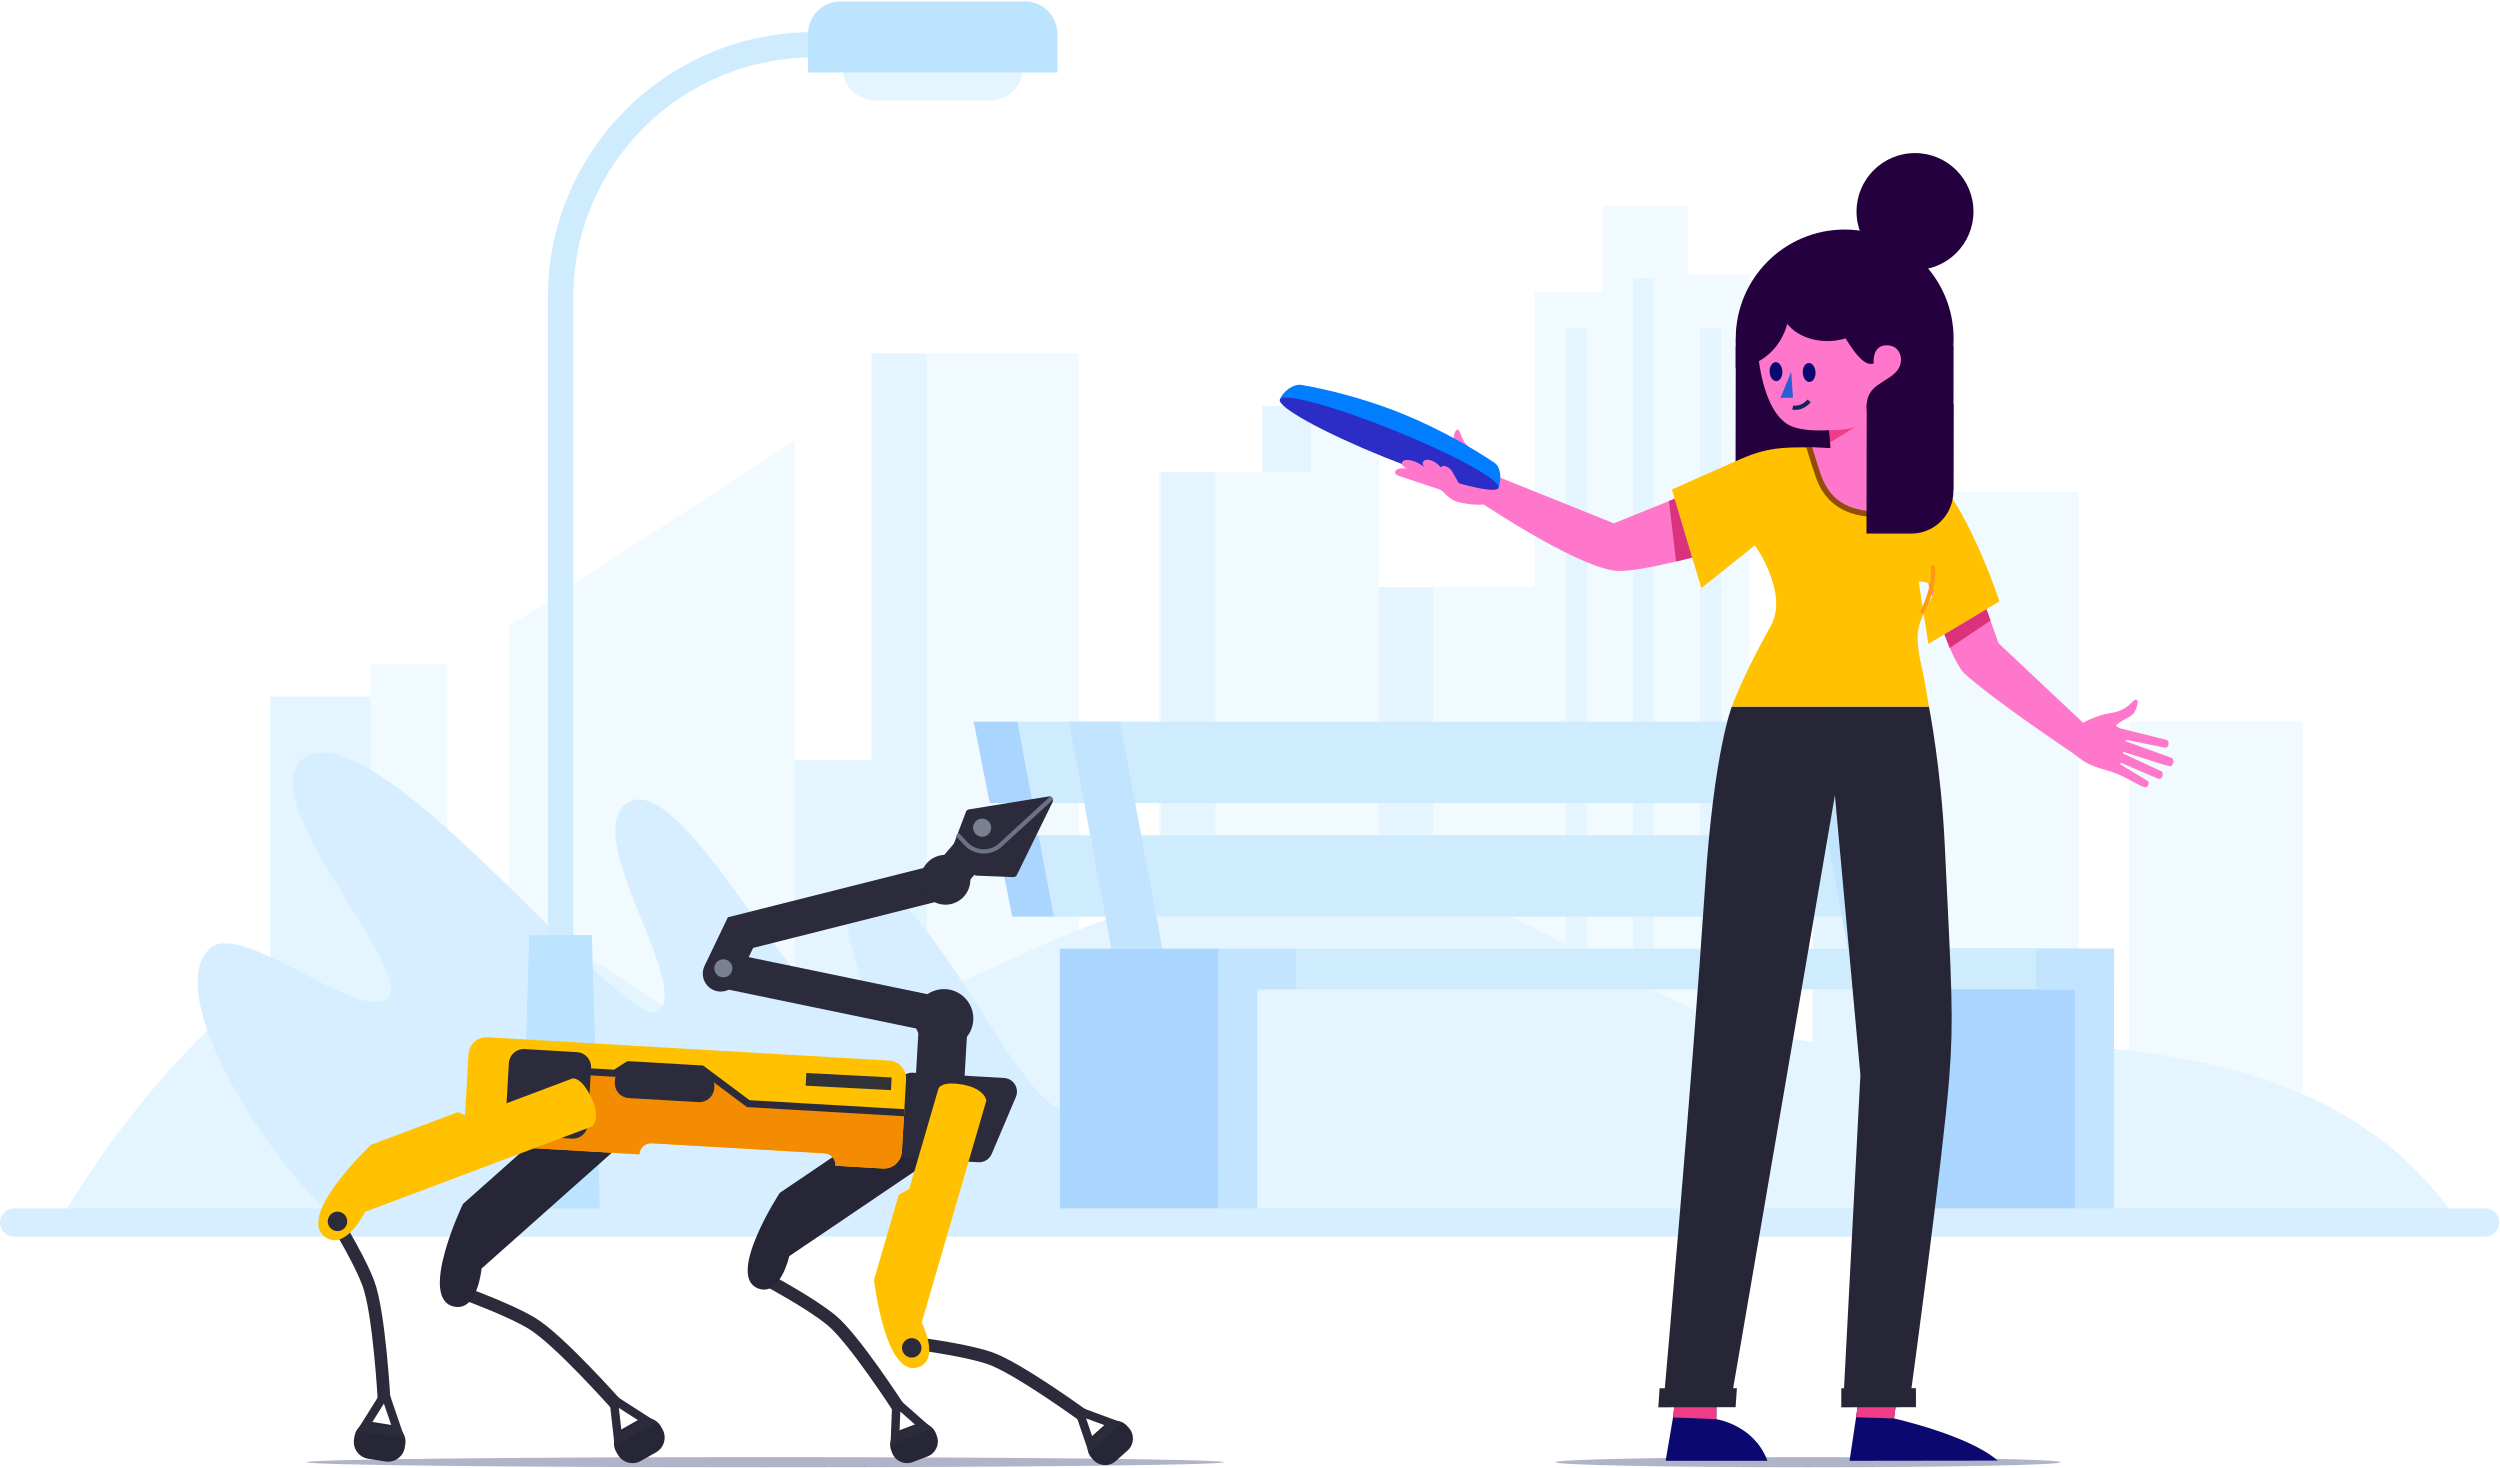<svg width="1240" height="728" viewBox="0 0 1240 728" fill="none" xmlns="http://www.w3.org/2000/svg">
<path fill-rule="evenodd" clip-rule="evenodd" d="M331.545 520.949H475.376V377.072H331.545V520.949Z" fill="#E5F5FF"/>
<path fill-rule="evenodd" clip-rule="evenodd" d="M394.38 590.089H252.31V310.618L394.38 218.374V590.089Z" fill="#F1FAFF"/>
<path fill-rule="evenodd" clip-rule="evenodd" d="M432.312 562.887H459.685V175.303H432.312V562.887Z" fill="#E5F5FF"/>
<path fill-rule="evenodd" clip-rule="evenodd" d="M459.685 562.887H535.195V175.303H459.685V562.887Z" fill="#F1FAFF"/>
<path fill-rule="evenodd" clip-rule="evenodd" d="M899.116 577.036H934.172V243.903H899.116V577.036Z" fill="#E5F5FF"/>
<path fill-rule="evenodd" clip-rule="evenodd" d="M934.172 577.036H1030.88V243.903H934.172V577.036Z" fill="#F1FAFF"/>
<path fill-rule="evenodd" clip-rule="evenodd" d="M1056.32 565.899H1141.99V357.95H1056.32V565.899Z" fill="#F1FAFF"/>
<path fill-rule="evenodd" clip-rule="evenodd" d="M183.838 546.897H221.927V329.519H183.838V546.897Z" fill="#F1FAFF"/>
<path fill-rule="evenodd" clip-rule="evenodd" d="M133.975 562.996H183.838V345.619H133.975V562.996Z" fill="#E5F5FF"/>
<path fill-rule="evenodd" clip-rule="evenodd" d="M574.775 607.513H650.286V234.28H574.775V607.513Z" fill="#F1FAFF"/>
<path fill-rule="evenodd" clip-rule="evenodd" d="M575.903 607.513H602.842V234.28H575.903V607.513Z" fill="#E5F5FF"/>
<path fill-rule="evenodd" clip-rule="evenodd" d="M626.078 234.28H653.017V201.375H626.078V234.28Z" fill="#E5F5FF"/>
<path fill-rule="evenodd" clip-rule="evenodd" d="M667.11 578.184H777.894V291.199H667.11V578.184Z" fill="#F1FAFF"/>
<path fill-rule="evenodd" clip-rule="evenodd" d="M650.286 574.608H683.935V201.375H650.286V574.608Z" fill="#F1FAFF"/>
<path fill-rule="evenodd" clip-rule="evenodd" d="M683.935 606.353H710.872V291.198H683.935V606.353Z" fill="#E5F5FF"/>
<path fill-rule="evenodd" clip-rule="evenodd" d="M794.677 554.459H837.327V102.073H794.677V554.459Z" fill="#F1FAFF"/>
<path fill-rule="evenodd" clip-rule="evenodd" d="M761.07 597.128H800.225V144.741H761.07V597.128Z" fill="#F1FAFF"/>
<path fill-rule="evenodd" clip-rule="evenodd" d="M828.956 588.596H868.111V136.21H828.956V588.596Z" fill="#F1FAFF"/>
<path fill-rule="evenodd" clip-rule="evenodd" d="M810.059 483.528H820.538V137.949H810.059V483.528Z" fill="#E5F5FF"/>
<path fill-rule="evenodd" clip-rule="evenodd" d="M776.823 508.296H787.302V162.717H776.823V508.296Z" fill="#E5F5FF"/>
<path fill-rule="evenodd" clip-rule="evenodd" d="M843.293 508.296H853.772V162.717H843.293V508.296Z" fill="#E5F5FF"/>
<path fill-rule="evenodd" clip-rule="evenodd" d="M28.381 607.514C28.381 607.514 113.985 453.531 215.06 456.977C316.134 460.423 314.32 514.941 384.943 514.845C455.566 514.75 536.273 437.023 653.656 434.439C771.039 431.854 814.712 523.365 936.311 518.308C1060.45 513.146 1165.25 524.657 1219.5 606.414" fill="#E5F5FF"/>
<path fill-rule="evenodd" clip-rule="evenodd" d="M619.784 604.145L166.757 604.924C132.529 575.587 80.33 493.328 103.957 470.558C119.498 455.579 180.092 508.982 192.667 494.516C205.243 480.059 121.133 392.946 151.972 375.228C189.436 353.704 311.315 514.468 326.664 501.539C342.803 487.945 287.445 414.188 311.159 398.319C339.296 379.488 400.764 516.57 424.561 501.826C437.03 494.096 407.422 447.738 425.416 439.689C456.733 425.664 508.992 561.69 531.21 549.571C541.717 543.829 529.898 524.176 545.652 519.285C564.905 513.318 603.689 576.238 619.784 604.145Z" fill="#D6EEFF"/>
<path fill-rule="evenodd" clip-rule="evenodd" d="M417.909 24.31H507.359V33.688C507.359 42.59 500.145 49.806 491.246 49.806H434.022C425.123 49.806 417.909 42.59 417.909 33.688V24.31Z" fill="#E5F5FF"/>
<path d="M278.025 505.104V147.652C278.025 78.373 334.169 22.211 403.426 22.211" stroke="#CFECFF" stroke-width="12.6"/>
<path fill-rule="evenodd" clip-rule="evenodd" d="M297.74 606.414H258.311L262.474 463.803H293.577L297.74 606.414Z" fill="#BCE4FF"/>
<path fill-rule="evenodd" clip-rule="evenodd" d="M524.467 35.949H400.801V16.817C400.801 7.915 408.015 0.7 416.914 0.7H508.354C517.253 0.7 524.467 7.915 524.467 16.817V35.949Z" fill="#BCE4FF"/>
<path fill-rule="evenodd" clip-rule="evenodd" d="M950.614 607.513H1029.18V470.558H950.614V607.513Z" fill="#AAD5FF"/>
<path fill-rule="evenodd" clip-rule="evenodd" d="M525.698 490.734H1048.57V470.558H525.698V490.734Z" fill="#CFECFF"/>
<path fill-rule="evenodd" clip-rule="evenodd" d="M953.901 398.319H512.225L504.695 357.95H946.371L953.901 398.319Z" fill="#CFECFF"/>
<path fill-rule="evenodd" clip-rule="evenodd" d="M964.404 454.626H522.728L515.198 414.25H956.875L964.404 454.626Z" fill="#CFECFF"/>
<path fill-rule="evenodd" clip-rule="evenodd" d="M512.224 398.319H490.916L482.932 357.95H504.695L512.224 398.319Z" fill="#AAD5FF"/>
<path fill-rule="evenodd" clip-rule="evenodd" d="M522.728 454.626H502.05L494.065 414.25H515.199L522.728 454.626Z" fill="#AAD5FF"/>
<path fill-rule="evenodd" clip-rule="evenodd" d="M920.887 357.95L941.893 470.558H916.544L895.538 357.95H920.887Z" fill="#C3E4FF"/>
<path fill-rule="evenodd" clip-rule="evenodd" d="M555.532 357.95L576.538 470.558H551.189L530.184 357.95H555.532Z" fill="#C3E4FF"/>
<path fill-rule="evenodd" clip-rule="evenodd" d="M604.261 607.513H623.653V470.558H604.261V607.513Z" fill="#C3E4FF"/>
<path fill-rule="evenodd" clip-rule="evenodd" d="M623.652 490.775H643.044V470.558H623.652V490.775Z" fill="#C3E4FF"/>
<path fill-rule="evenodd" clip-rule="evenodd" d="M1009.79 490.775H1029.18V470.558H1009.79V490.775Z" fill="#C3E4FF"/>
<path fill-rule="evenodd" clip-rule="evenodd" d="M1029.18 607.513H1048.57V470.558H1029.18V607.513Z" fill="#C3E4FF"/>
<path fill-rule="evenodd" clip-rule="evenodd" d="M525.699 607.513H604.261V470.558H525.699V607.513Z" fill="#AAD5FF"/>
<path d="M1232.57 606.373H6.997" stroke="#D6EEFF" stroke-width="14" stroke-linecap="round"/>
<path fill-rule="evenodd" clip-rule="evenodd" d="M1021.99 725.252C1021.99 726.65 965.92 727.783 896.752 727.783C827.584 727.783 771.513 726.65 771.513 725.252C771.513 723.855 827.584 722.722 896.752 722.722C965.92 722.722 1021.99 723.855 1021.99 725.252Z" fill="#AFB4C8"/>
<path fill-rule="evenodd" clip-rule="evenodd" d="M1031.82 359.185L1036.32 356.909C1036.32 356.909 1039.54 355.515 1043.18 354.418C1046.83 353.321 1051.97 353.921 1057 348.729C1062.02 343.539 1060.42 351.416 1058.09 354.021C1056.15 356.192 1050.79 357.825 1049.52 360.007C1050.66 360.888 1051.82 361.298 1051.82 361.298L1074.41 366.939C1075.16 367.109 1075.67 367.81 1075.6 368.577L1075.53 369.444C1075.44 370.357 1074.6 371.004 1073.7 370.833C1068.85 369.92 1054.46 366.825 1054.44 367.086L1054.17 367.614L1076.98 375.859C1077.73 376.102 1078.17 376.862 1078.02 377.629L1077.78 378.825C1077.61 379.695 1076.74 380.241 1075.89 380.021C1070.63 378.696 1053.17 372.733 1053.14 373.003L1052.9 373.652L1071.69 382.391C1072.48 382.649 1072.92 383.481 1072.7 384.271L1072.43 385.214C1072.2 386.04 1071.34 386.521 1070.52 386.287L1052 378.368L1051.55 379.021L1064.85 387.108C1065.56 387.435 1065.91 388.242 1065.67 388.989L1065.52 389.44C1065.26 390.235 1064.41 390.682 1063.6 390.44C1060.83 389.614 1055.13 385.788 1049.13 383.441C1044.47 381.62 1040.7 381.376 1035.08 378.445C1032.7 377.21 1029.9 374.915 1028.34 373.664" fill="#FF77CA"/>
<path fill-rule="evenodd" clip-rule="evenodd" d="M851.488 684.765L851.291 703.911C851.291 703.911 870.111 706.713 876.632 724.56H826.164L829.822 703.057L831.982 684.401L851.488 684.765Z" fill="#0B096F"/>
<path fill-rule="evenodd" clip-rule="evenodd" d="M832.371 679.724L829.822 703.057L851.291 703.911L851.398 685.465L832.371 679.724Z" fill="#EF3C86"/>
<path fill-rule="evenodd" clip-rule="evenodd" d="M743.849 240.586C738.587 244.547 740.63 248.316 737.349 249.767C734.942 250.834 729.105 250.277 725.061 249.43C724.984 249.419 724.914 249.401 724.844 249.384H724.83C724.795 249.378 724.76 249.372 724.725 249.361C724.487 249.308 724.256 249.256 724.032 249.204C723.99 249.198 723.941 249.181 723.899 249.169C722.955 248.937 722.156 248.699 721.618 248.468C716.432 246.264 708.798 236.074 709.819 233.923C709.826 233.905 709.84 233.888 709.847 233.87C711.037 231.76 722.955 231.047 725.11 228.994C727.279 226.923 721.758 222.533 721.002 219.483C720.247 216.426 722.772 209.368 724.627 215.603C726.481 221.837 731.337 223.403 734.025 225.752C736.719 228.1 738.875 230.519 738.875 230.519L743.849 240.586Z" fill="#FF77CA"/>
<path fill-rule="evenodd" clip-rule="evenodd" d="M941.456 688.51L939.45 703.551C939.45 703.551 976.787 711.956 990.824 724.457L917.385 724.56L923.826 681.482L941.456 688.51Z" fill="#0B096F"/>
<path fill-rule="evenodd" clip-rule="evenodd" d="M923.421 684.753L920.546 702.955L939.45 703.551L941.146 691.065L923.421 684.753Z" fill="#EF3C86"/>
<path fill-rule="evenodd" clip-rule="evenodd" d="M730.513 246.655L737.678 234.324L800.459 259.574L841.705 242.888L851.868 273.09C851.868 273.09 812.992 284.47 801.135 283.079C780.383 280.643 730.513 246.655 730.513 246.655Z" fill="#FF77CA"/>
<path fill-rule="evenodd" clip-rule="evenodd" d="M860.942 167.817C860.898 197.66 885.047 221.89 914.882 221.934C944.716 221.979 968.937 197.821 968.982 167.978C969.026 138.134 944.877 113.904 915.043 113.86C885.209 113.815 860.987 137.973 860.942 167.817Z" fill="#25003F"/>
<path fill-rule="evenodd" clip-rule="evenodd" d="M743.247 241.966L634.803 198.219C636.242 194.148 641.567 190.225 645.59 190.928C655.433 192.651 674.538 196.725 695.221 205.072C715.907 213.414 732.76 223.847 741.208 229.504C744.66 231.815 744.694 237.902 743.247 241.966Z" fill="#007EFF"/>
<path fill-rule="evenodd" clip-rule="evenodd" d="M743.255 241.971C741.95 245.652 716.613 238.841 686.663 226.758C656.713 214.675 633.492 201.896 634.797 198.215C636.102 194.535 661.438 201.346 691.388 213.428C721.338 225.511 744.559 238.29 743.255 241.971Z" fill="#2C2CC6"/>
<path fill-rule="evenodd" clip-rule="evenodd" d="M953.904 279.955C953.904 279.955 964.101 321.773 973.846 333.59C988.543 347.239 1029.99 374.784 1029.99 374.784L1033.47 358.736L991.285 319.042L974.546 271.994L953.904 279.955Z" fill="#FF77CA"/>
<path fill-rule="evenodd" clip-rule="evenodd" d="M947.994 689.24L914.608 689.14L922.757 533.184L910.102 394.482L859.103 691.735H825.464C825.464 691.735 839.435 534.805 845.738 439.39C850.171 372.282 858.997 350.472 858.997 350.472H956.751C956.751 350.472 962.725 380.434 964.587 418.814C968.137 491.994 969.042 505.285 966.867 534.007C963.913 572.99 947.994 689.24 947.994 689.24Z" fill="#272636"/>
<path fill-rule="evenodd" clip-rule="evenodd" d="M978.844 104.984C978.82 121.007 965.815 133.977 949.797 133.953C933.78 133.929 920.814 120.921 920.838 104.897C920.862 88.875 933.867 75.905 949.884 75.929C965.902 75.953 978.867 88.961 978.844 104.984Z" fill="#25003F"/>
<path fill-rule="evenodd" clip-rule="evenodd" d="M968.976 171.757L968.87 242.879L860.83 242.718L860.936 171.596L968.976 171.757Z" fill="#25003F"/>
<path fill-rule="evenodd" clip-rule="evenodd" d="M967.099 321.361L987.291 307.815L985.266 302.124L964.41 314.609L967.099 321.361Z" fill="#DA327C"/>
<path fill-rule="evenodd" clip-rule="evenodd" d="M839.331 276.517L830.648 247.36L827.813 248.507L831.345 278.512L839.331 276.517Z" fill="#DA327C"/>
<path fill-rule="evenodd" clip-rule="evenodd" d="M991.721 298.259L956.463 319.367L951.644 288.424C951.644 288.424 962.21 288.123 958.119 296.165C950.214 311.708 949.286 313.929 953.904 334.318C954.672 337.708 956.75 350.472 956.75 350.472H858.997C858.997 350.472 864.057 335.898 878.331 310.411C887.409 294.203 870.427 270.475 870.427 270.475L843.851 291.692L829.286 242.79C829.286 242.79 847.8 234.501 863.16 227.775C878.869 220.89 886.652 221.9 909.669 221.934C931.336 221.971 945.497 223.137 955.172 231.221C975.349 248.081 991.721 298.259 991.721 298.259Z" fill="#FFC100"/>
<path fill-rule="evenodd" clip-rule="evenodd" d="M930.742 255.004C916.02 255.004 906.367 248.77 902.053 236.475C899.516 229.245 897.453 222.004 897.432 221.932L896.918 220.123L898.798 220.149C898.802 220.15 900.469 220.173 902.79 220.173C905.65 220.173 909.69 220.137 912.693 219.963C913 219.946 913.31 219.937 913.622 219.937C920.364 219.937 927.807 223.917 928.12 224.087C928.364 224.22 933.945 227.336 938.709 234.672C942.34 240.263 943.17 245.783 940.986 249.815C939.177 253.154 935.567 254.997 930.818 255.004H930.742Z" fill="#FF77CA"/>
<path fill-rule="evenodd" clip-rule="evenodd" d="M913.623 218.537H913.621C913.281 218.537 912.942 218.547 912.614 218.566C909.643 218.738 905.63 218.774 902.787 218.774C900.503 218.774 898.834 218.751 898.818 218.75L895.058 218.697L896.086 222.315C896.107 222.388 898.181 229.67 900.732 236.939C905.201 249.673 915.578 256.405 930.742 256.405H930.82C936.105 256.397 940.152 254.294 942.216 250.483C944.653 245.985 943.802 239.944 939.883 233.909C934.929 226.282 929.049 223 928.801 222.864C928.459 222.679 920.714 218.537 913.623 218.537ZM913.622 221.337C920.087 221.337 927.456 225.319 927.456 225.319C927.456 225.319 932.909 228.311 937.536 235.434C943.866 245.181 940.556 253.59 930.816 253.605H930.742C920.329 253.605 908.407 250.356 903.374 236.011C900.821 228.738 898.778 221.55 898.778 221.55C898.778 221.55 900.453 221.574 902.787 221.574C905.745 221.574 909.763 221.535 912.774 221.361C913.054 221.345 913.338 221.337 913.622 221.337Z" fill="#924E08"/>
<path fill-rule="evenodd" clip-rule="evenodd" d="M927.631 194.772C924.688 199.474 925.894 205.669 927.571 209.289C928.138 210.534 931.821 220.963 932.359 221.435C934.446 223.267 908.886 234.411 908.886 234.411L907.187 213.36C899.777 213.788 891.081 213.396 886.304 210.219C872.076 200.753 871.234 167.929 871.467 166.288L883.4 152.934C883.4 152.934 901.394 144.622 904.133 148.154C909.142 154.623 920.864 183.568 929.351 180.265C929.351 180.265 928.281 171.266 935.79 171.277C941.385 171.285 942.9 175.775 942.896 178.367C942.883 187.122 931.583 188.438 927.631 194.772Z" fill="#FF77CA"/>
<path fill-rule="evenodd" clip-rule="evenodd" d="M888.457 184.367L883.095 197.371L889.316 197.246L888.457 184.367Z" fill="#285FD7"/>
<path fill-rule="evenodd" clip-rule="evenodd" d="M894.166 184.931C894.299 187.529 895.826 189.553 897.577 189.452C899.327 189.351 900.638 187.163 900.505 184.566C900.371 181.968 898.844 179.944 897.093 180.045C895.343 180.146 894.032 182.333 894.166 184.931Z" fill="#0B096F"/>
<path fill-rule="evenodd" clip-rule="evenodd" d="M877.727 184.516C877.86 187.114 879.388 189.138 881.138 189.037C882.889 188.936 884.2 186.748 884.066 184.151C883.933 181.553 882.406 179.529 880.655 179.63C878.905 179.731 877.594 181.918 877.727 184.516Z" fill="#0B096F"/>
<path fill-rule="evenodd" clip-rule="evenodd" d="M887.473 152.786C887.467 156.378 886.863 159.832 885.759 163.033C885.613 163.432 885.466 163.845 885.297 164.244C884.232 166.925 882.814 169.41 881.104 171.626C876.491 177.593 869.737 181.632 862.089 182.441C861.697 182.481 861.312 182.513 860.92 182.528L860.936 171.596L860.944 171.596C860.937 171.255 860.937 170.922 860.938 170.58C860.958 157.087 865.396 144.69 872.812 134.922C874.19 133.103 875.677 131.383 877.254 129.759C880.831 132.894 883.661 136.946 885.43 141.582C886.754 145.038 887.479 148.819 887.473 152.786Z" fill="#25003F"/>
<path fill-rule="evenodd" clip-rule="evenodd" d="M929.391 152.154C929.379 159.962 922.306 166.534 912.651 168.537C911.887 168.701 911.109 168.832 910.312 168.929C909.031 169.1 907.711 169.181 906.37 169.179C893.67 169.16 883.386 161.509 883.4 152.085C883.402 151.179 883.497 150.29 883.686 149.425C885.421 141.264 894.94 135.035 906.422 135.051C919.001 135.07 929.204 142.582 929.385 151.881C929.392 151.972 929.392 152.063 929.391 152.154Z" fill="#25003F"/>
<path d="M889.199 202.075C889.199 202.075 893.252 203.383 897.315 198.866" stroke="#0C245F" stroke-width="2.1"/>
<path fill-rule="evenodd" clip-rule="evenodd" d="M907.187 213.36C907.187 213.36 916.557 213.638 920.55 211.455L907.685 219.534L907.187 213.36Z" fill="#EF3C86"/>
<path fill-rule="evenodd" clip-rule="evenodd" d="M895.468 221.806C895.468 221.806 897.918 221.697 901.687 221.935C906.962 222.268 907.905 222.278 907.905 222.278L907.286 214.591L893.039 216.469L895.468 221.806Z" fill="#25003F"/>
<path fill-rule="evenodd" clip-rule="evenodd" d="M913.285 698.027L950.319 697.977L950.305 688.537L913.271 688.588L913.285 698.027Z" fill="#272636"/>
<path fill-rule="evenodd" clip-rule="evenodd" d="M822.515 698.029L860.857 697.975L861.503 688.535L823.161 688.59L822.515 698.029Z" fill="#272636"/>
<path fill-rule="evenodd" clip-rule="evenodd" d="M947.879 264.678L925.781 264.645L925.877 200.467L968.934 200.532L968.869 243.744C968.852 255.323 959.454 264.696 947.879 264.678Z" fill="#25003F"/>
<path fill-rule="evenodd" clip-rule="evenodd" d="M721.414 242.275C720.978 243.72 718.15 244.104 715.128 243.128L693.962 236.107C690.941 235.132 692.031 233.419 692.743 232.971C693.826 232.29 696.592 231.863 699.818 232.767L716.711 237.873C719.733 238.849 721.849 240.83 721.414 242.275Z" fill="#FF77CA"/>
<path fill-rule="evenodd" clip-rule="evenodd" d="M722.415 244.386C721.587 245.76 718.672 245.507 715.938 243.821L696.836 231.831C694.101 230.146 695.652 228.65 696.483 228.355C697.744 227.907 700.608 228.102 703.565 229.761L718.949 238.824C721.683 240.508 723.243 243.012 722.415 244.386Z" fill="#FF77CA"/>
<path fill-rule="evenodd" clip-rule="evenodd" d="M725.938 247.361C724.729 248.557 722.131 247.877 720.162 245.849L706.479 231.469C704.511 229.441 706.423 228.235 707.283 228.077C708.589 227.836 711.161 228.453 713.343 230.489L724.554 241.5C726.524 243.527 727.146 246.166 725.938 247.361Z" fill="#FF77CA"/>
<path fill-rule="evenodd" clip-rule="evenodd" d="M725.56 248.576C724.334 249.25 722.532 248.297 721.553 246.457L714.831 233.46C713.854 231.621 715.618 231.062 716.313 231.093C717.368 231.142 719.167 232.044 720.304 233.926L726.012 244.005C726.989 245.845 726.786 247.901 725.56 248.576Z" fill="#FF77CA"/>
<path d="M953.094 304.106C953.094 304.106 960.065 291.937 958.606 280.497" stroke="#FF9A0F" stroke-width="2.1"/>
<path fill-rule="evenodd" clip-rule="evenodd" d="M607.079 725.252C607.079 726.65 505.237 727.783 379.609 727.783C253.98 727.783 152.139 726.65 152.139 725.252C152.139 723.855 253.98 722.722 379.609 722.722C505.237 722.722 607.079 723.855 607.079 725.252Z" fill="#AFB4C8"/>
<path d="M306.197 697.175C306.197 697.175 277.041 664.243 263.748 656.322C250.456 648.401 224.545 639.46 224.545 639.46" stroke="#2B2B3B" stroke-width="6.3"/>
<path fill-rule="evenodd" clip-rule="evenodd" d="M325.403 720.361L317.818 724.634C313.794 726.9 308.647 725.461 306.381 721.436L305.619 720.083C303.353 716.057 304.791 710.908 308.815 708.641L316.401 704.369C320.425 702.101 325.572 703.541 327.838 707.566L328.6 708.919C330.867 712.945 329.428 718.094 325.403 720.361Z" fill="#272636"/>
<path fill-rule="evenodd" clip-rule="evenodd" d="M301.812 690.033L304.85 717.2L325.775 705.413L301.812 690.033ZM306.965 698.331L317.634 705.179L308.317 710.427L306.965 698.331Z" fill="#2B2B3B"/>
<path d="M445.741 698.352C445.741 698.352 423.539 663.993 412.425 654.85C401.312 645.707 378.738 633.861 378.738 633.861" stroke="#2B2B3B" stroke-width="6.3"/>
<path fill-rule="evenodd" clip-rule="evenodd" d="M460.097 722.38L452.65 725.2C448.599 726.734 444.029 724.674 442.495 720.621L442.031 719.395C440.497 715.342 442.557 710.771 446.609 709.237L454.056 706.417C458.107 704.883 462.677 706.943 464.211 710.996L464.675 712.223C466.208 716.275 464.148 720.847 460.097 722.38Z" fill="#272636"/>
<path fill-rule="evenodd" clip-rule="evenodd" d="M442.709 691.171L441.703 716.575L462.59 708.665L442.709 691.171ZM446.555 700.149L454.578 707.209L446.149 710.4L446.555 700.149Z" fill="#2B2B3B"/>
<path d="M537.297 702.136C537.297 702.136 504.233 678.058 490.577 673.522C476.921 668.986 451.6 666.048 451.6 666.048" stroke="#2B2B3B" stroke-width="6.3"/>
<path fill-rule="evenodd" clip-rule="evenodd" d="M559.328 719.397L553.392 724.706C550.163 727.594 545.158 727.314 542.271 724.083L541.397 723.107C538.51 719.876 538.789 714.87 542.018 711.981L547.954 706.672C551.184 703.784 556.188 704.064 559.076 707.294L559.949 708.271C562.837 711.502 562.557 716.508 559.328 719.397Z" fill="#272636"/>
<path fill-rule="evenodd" clip-rule="evenodd" d="M531.887 696.525L540.078 720.593L556.726 705.702L531.887 696.525ZM538.703 703.52L548.725 707.223L542.008 713.232L538.703 703.52Z" fill="#2B2B3B"/>
<path fill-rule="evenodd" clip-rule="evenodd" d="M386.743 591.682C386.743 591.682 359.9 632.835 375.982 639.06C386.968 643.311 391.476 623.049 391.476 623.049L486.434 558.78C486.434 558.78 489.583 553.775 482.53 545.344C475.476 536.914 471.987 539.019 471.987 539.019L428.988 568.12L423.201 567.008L386.743 591.682Z" fill="#272636"/>
<path fill-rule="evenodd" clip-rule="evenodd" d="M229.605 597.193C229.605 597.193 207.329 643.748 224.933 648.01C236.958 650.92 238.858 629.2 238.858 629.2L328.87 549.179C328.87 549.179 331.459 543.532 322.951 535.726C314.444 527.922 311.101 530.595 311.101 530.595L270.343 566.83L264.163 566.471L229.605 597.193Z" fill="#272636"/>
<path fill-rule="evenodd" clip-rule="evenodd" d="M485.247 576.47L450.329 574.441C446.585 574.223 443.728 571.011 443.945 567.268L445.62 538.443C445.837 534.699 449.048 531.84 452.791 532.058L498.016 534.687C502.704 534.958 505.706 539.796 503.87 544.12L491.889 572.345C490.769 574.986 488.109 576.636 485.247 576.47Z" fill="#2B2B3B"/>
<path fill-rule="evenodd" clip-rule="evenodd" d="M449.404 535.497L447.332 571.157C447.046 576.088 442.818 579.854 437.888 579.567L414.418 578.203C414.605 574.984 412.148 572.223 408.93 572.035L323.261 567.055C320.044 566.869 317.283 569.326 317.096 572.546L238.733 567.99C233.804 567.704 230.04 563.474 230.327 558.543L232.398 522.882C232.685 517.951 236.913 514.187 241.842 514.473L440.997 526.049C445.927 526.336 449.69 530.566 449.404 535.497Z" fill="#FFC100"/>
<path fill-rule="evenodd" clip-rule="evenodd" d="M448.467 551.681L447.334 571.155C447.047 576.09 442.82 579.856 437.887 579.569L414.416 578.205C414.423 578.085 414.423 577.974 414.423 577.855C414.423 574.788 412.03 572.219 408.93 572.037L323.264 567.053C320.045 566.871 317.281 569.328 317.099 572.549L238.731 567.991C235.82 567.824 233.322 566.277 231.817 564.03L264.441 552.556L279.941 531.017L305.021 532.347L314.489 527.881L350.583 532.046L371.121 547.405L448.467 551.681Z" fill="#F38C01"/>
<path fill-rule="evenodd" clip-rule="evenodd" d="M283.732 564.757L257.696 563.243C253.631 563.007 250.528 559.519 250.764 555.453L252.4 527.284C252.636 523.218 256.123 520.113 260.187 520.35L286.224 521.863C290.289 522.1 293.392 525.587 293.156 529.654L291.52 557.822C291.283 561.888 287.797 564.993 283.732 564.757Z" fill="#2B2B3B"/>
<path fill-rule="evenodd" clip-rule="evenodd" d="M346.469 546.66L311.88 544.649C307.815 544.413 304.712 540.925 304.948 536.859L304.994 536.069C305.23 532.004 308.717 528.899 312.781 529.135L347.371 531.146C351.436 531.382 354.539 534.87 354.303 538.936L354.257 539.726C354.021 543.791 350.534 546.896 346.469 546.66Z" fill="#2B2B3B"/>
<path d="M448.45 551.899L371.118 547.404L348.131 530.212L311.654 528.091L305.02 532.348L289.653 531.454" stroke="#2B2B3B" stroke-width="3.5"/>
<path d="M442.099 537.577L399.771 535.36" stroke="#333337" stroke-width="6.3"/>
<path fill-rule="evenodd" clip-rule="evenodd" d="M482.741 506.027C482.275 514.066 475.38 520.205 467.343 519.739C459.307 519.271 453.17 512.375 453.636 504.335C454.104 496.296 460.998 490.157 469.035 490.624C477.072 491.091 483.208 497.987 482.741 506.027Z" fill="#2B2B3B"/>
<path fill-rule="evenodd" clip-rule="evenodd" d="M478.014 541.157L453.915 539.757L455.965 504.47L480.064 505.872L478.014 541.157Z" fill="#2B2B3B"/>
<path fill-rule="evenodd" clip-rule="evenodd" d="M433.502 634.829C433.502 634.829 439.105 683.647 455.456 678.167C466.625 674.424 457.163 655.949 457.163 655.949L489.235 545.84C489.235 545.84 488.464 539.975 477.654 537.991C466.844 536.008 465.502 539.856 465.502 539.856L450.98 589.714L445.815 592.555L433.502 634.829Z" fill="#FFC100"/>
<path d="M190.527 694.791C190.527 694.791 188.148 650.865 182.657 636.396C177.165 621.926 162.422 598.812 162.422 598.812" stroke="#2B2B3B" stroke-width="6.3"/>
<path fill-rule="evenodd" clip-rule="evenodd" d="M191.168 724.896L182.57 723.528C178.009 722.802 174.871 718.474 175.598 713.912L175.842 712.377C176.568 707.815 180.893 704.676 185.454 705.402L194.051 706.771C198.613 707.498 201.75 711.824 201.024 716.387L200.78 717.921C200.054 722.484 195.729 725.623 191.168 724.896Z" fill="#272636"/>
<path fill-rule="evenodd" clip-rule="evenodd" d="M191.529 686.47L177.029 709.641L200.745 713.417L191.529 686.47ZM190.41 696.173L194.514 708.172L183.954 706.491L190.41 696.173Z" fill="#2B2B3B"/>
<path fill-rule="evenodd" clip-rule="evenodd" d="M360.882 490.759L364.491 473.332L470.016 495.201L466.407 512.628L360.882 490.759Z" fill="#2B2B3B"/>
<path fill-rule="evenodd" clip-rule="evenodd" d="M464.899 447.136L373.558 470.159L365.51 486.79C363.369 491.221 358.037 493.07 353.614 490.928C349.192 488.786 347.337 483.473 349.464 479.049L361.032 454.969L460.554 429.881L464.899 447.136Z" fill="#2B2B3B"/>
<path fill-rule="evenodd" clip-rule="evenodd" d="M476.676 441.619L463.133 430.078L473.292 418.271L486.836 429.811L476.676 441.619Z" fill="#2B2B3B"/>
<path fill-rule="evenodd" clip-rule="evenodd" d="M484.345 434.316L502.574 435.046C503.331 435.076 504.035 434.657 504.369 433.976L522.11 397.78C522.794 396.385 521.619 394.799 520.086 395.048L480.598 401.457C479.922 401.566 479.357 402.028 479.115 402.667L471.61 422.46C471.321 423.221 471.545 424.08 472.168 424.604L483.191 433.868C483.515 434.141 483.922 434.299 484.345 434.316Z" fill="#2B2B3B"/>
<path fill-rule="evenodd" clip-rule="evenodd" d="M183.927 567.876C183.927 567.876 146.442 603.341 161.346 613.635C171.528 620.666 181.088 601.072 181.088 601.072L293.804 558.67C293.804 558.67 298.245 554.327 293.102 543.989C287.959 533.651 283.88 534.948 283.88 534.948L232.842 554.148L227.202 551.596L183.927 567.876Z" fill="#FFC100"/>
<path fill-rule="evenodd" clip-rule="evenodd" d="M171.874 603.971C172.884 606.441 171.701 609.263 169.231 610.273C166.762 611.282 163.941 610.099 162.931 607.629C161.921 605.159 163.104 602.337 165.574 601.327C168.044 600.317 170.864 601.501 171.874 603.971Z" fill="#2B2B3B"/>
<path fill-rule="evenodd" clip-rule="evenodd" d="M456.689 666.708C457.699 669.177 456.516 672 454.046 673.009C451.577 674.019 448.757 672.836 447.747 670.366C446.736 667.895 447.92 665.074 450.389 664.064C452.859 663.053 455.679 664.237 456.689 666.708Z" fill="#2B2B3B"/>
<path fill-rule="evenodd" clip-rule="evenodd" d="M362.932 478.592C363.871 480.889 362.771 483.512 360.475 484.453C358.178 485.392 355.555 484.292 354.616 481.993C353.676 479.697 354.777 477.072 357.074 476.133C359.37 475.194 361.993 476.295 362.932 478.592Z" fill="#7A8090"/>
<path fill-rule="evenodd" clip-rule="evenodd" d="M491.293 408.838C492.233 411.136 491.133 413.759 488.836 414.7C486.539 415.638 483.916 414.538 482.977 412.24C482.038 409.944 483.138 407.319 485.435 406.38C487.732 405.441 490.354 406.541 491.293 408.838Z" fill="#7A8090"/>
<path fill-rule="evenodd" clip-rule="evenodd" d="M480.374 431.684C482.957 438.003 479.931 445.22 473.614 447.803C467.298 450.387 460.083 447.36 457.5 441.041C454.916 434.722 457.943 427.505 464.26 424.922C470.577 422.337 477.791 425.365 480.374 431.684Z" fill="#2B2B3B"/>
<path d="M474.852 413.912L479.081 418.438C483.452 423.115 490.691 423.621 495.668 419.596L521.788 395.63" stroke="#6D7386" stroke-width="2.1"/>
</svg>
